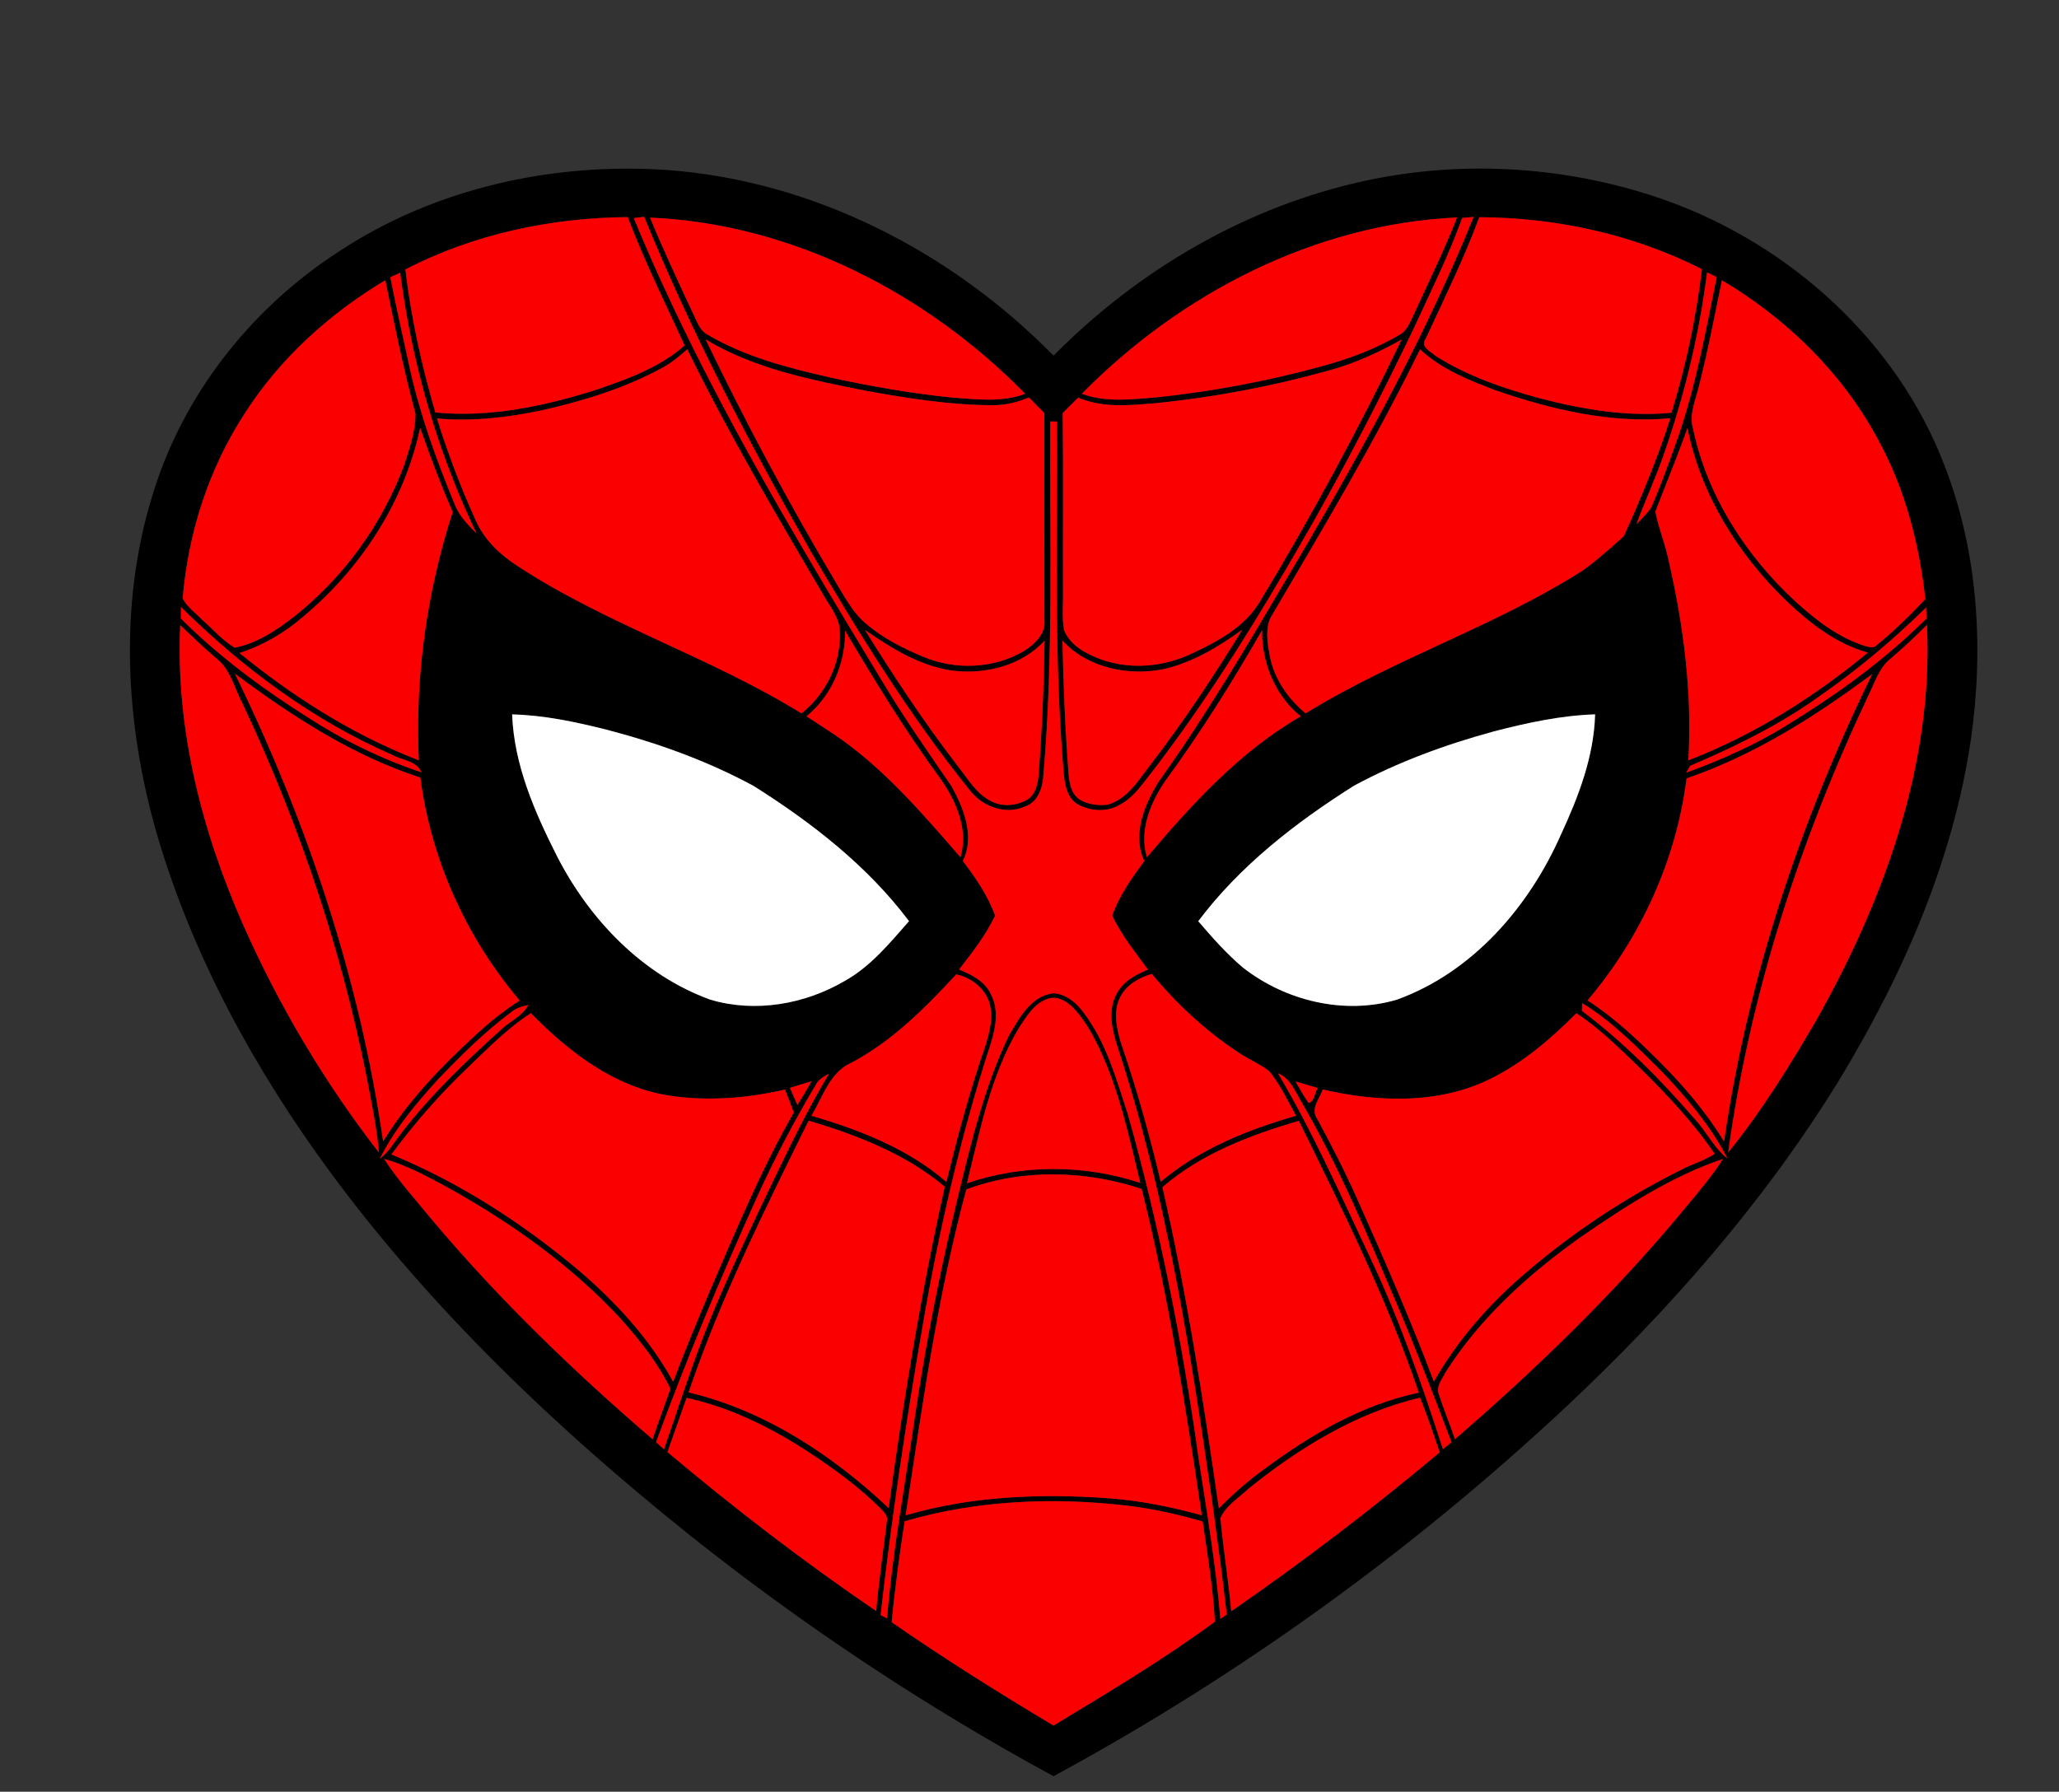 <?xml version="1.0" encoding="utf-8"?>
<!-- Generator: Adobe Illustrator 16.0.0, SVG Export Plug-In . SVG Version: 6.00 Build 0)  -->
<!DOCTYPE svg PUBLIC "-//W3C//DTD SVG 1.1//EN" "http://www.w3.org/Graphics/SVG/1.1/DTD/svg11.dtd">
<svg version="1.1" id="Layer_1" xmlns="http://www.w3.org/2000/svg" xmlns:xlink="http://www.w3.org/1999/xlink" x="0px" y="0px"
	 width="273.25px" height="237.804px" viewBox="0 0 273.25 237.804" enable-background="new 0 0 273.25 237.804"
	 xml:space="preserve">
<rect x="0" y="0" width="273.25" height="237.804" fill="#333333" stroke="none"/>
<g>
	<defs>
		<rect id="SVGID_1_" width="273.25" height="237.804"/>
	</defs>
	<clipPath id="SVGID_2_">
		<use xlink:href="#SVGID_1_"  overflow="visible"/>
	</clipPath>
	<path clip-path="url(#SVGID_2_)" fill="#010001" d="M258.021,61.692c-6.298-16.384-20.397-29.133-36.776-35.043
		c-12.73-4.545-26.748-5.512-39.971-2.677c-15.738,3.376-30.192,11.815-41.456,23.233c-13.539-13.788-31.877-23.223-51.278-24.641
		c-15.139-1.039-30.79,2.39-43.539,10.8c-11.087,7.16-19.881,17.95-24.158,30.478c-5.224,15.202-4.386,31.94,0.082,47.218
		c4.751,16.025,12.902,30.89,22.763,44.324c13.516,18.376,30.173,34.221,47.936,48.434c15.095,12.012,31.236,22.711,48.184,31.926
		c24.561-13.309,47.409-29.78,67.826-48.841c13.855-12.969,26.509-27.385,36.465-43.592c8.405-13.874,15.106-29.081,17.467-45.234
		C263.295,85.917,262.505,73.207,258.021,61.692 M255.66,82.085c-0.129,0.129-0.258,0.253-0.388,0.378
		c-5.277,5.172-11.273,9.55-17.558,13.419c-4.354,2.783-9.095,4.91-13.94,6.663c0.129-0.226,0.396-0.676,0.525-0.901
		c1.633-0.699,3.257-1.418,4.866-2.179c4.387-2.065,8.654-4.401,12.582-7.265c4.952-3.448,9.559-7.347,13.864-11.567
		C255.622,80.999,255.646,81.722,255.66,82.085 M175.541,144.599c7.342,1.695,15.498,1.992,22.385-1.479
		c4.268-2.141,7.937-5.268,11.274-8.646c3.127,2.051,5.771,4.714,8.453,7.289c3.582,3.525,7.068,7.214,9.895,11.381
		c-1.414,0.938-3.075,1.368-4.56,2.169c-7.428,3.721-14.416,8.353-20.704,13.789c-4.736,4.061-8.913,8.825-11.992,14.266
		c-3.089-8.179-6.576-16.201-10.147-24.18c-1.639-3.684-3.487-7.271-5.403-10.81C173.922,147.109,175.145,145.796,175.541,144.599
		 M173.659,146.376c-0.637-0.915-1.178-1.883-1.729-2.84c0.982,0.287,1.965,0.579,2.95,0.871
		C174.449,145.006,174.468,146.194,173.659,146.376 M207.14,110.792c-4.237,9.592-11.714,18.247-21.762,21.886
		c-6.963,2.056-14.765,0.174-20.426-4.257c-2.184-1.844-4.08-3.995-5.934-6.159c5.535-7.362,12.926-13.094,20.66-17.974
		c5.857-3.171,12.16-5.465,18.578-7.218c4.392-1.14,8.874-2.112,13.43-2.26C211.532,100.418,209.473,105.764,207.14,110.792
		 M154.037,156.845c-1.475-6.255-3.218-12.457-5.311-18.533c-0.556-1.94-1.045-4.158-0.029-6.04c0.824-1.601,2.485-2.52,4.152-3.008
		c3.296,3.955,7.107,7.51,11.403,10.364c1.341,0.924,2.888,1.532,4.182,2.533c1.461,1.791,2.446,3.908,3.553,5.929
		C165.574,149.929,159.187,152.501,154.037,156.845 M172.366,148.765c5.8,11.791,11.676,23.607,15.924,36.068
		c-7.557,1.585-14.348,5.584-20.489,10.134c-2.169,1.553-4.171,3.324-6.044,5.222c-2.054-14.278-4.252-28.555-7.489-42.625
		C159.406,153.12,165.92,150.644,172.366,148.765 M154.607,103.699c4.697-6.412,8.932-13.16,12.883-20.057
		c-0.02,1.662,0.229,3.329,0.738,4.905c0.813,2.533,2.294,4.836,4.396,6.522c-8.094,4.67-14.438,11.653-20.411,18.707
		C151.14,110.274,152.653,106.587,154.607,103.699 M168.51,87.023c-0.296-1.672-0.637-3.54,0.149-5.125
		c6.872-11.681,13.836-23.343,19.794-35.527c2.806,2.615,6.437,4.076,9.971,5.417c7.429,2.572,15.326,4.435,23.233,3.731
		c-1.485,4.794-4.028,10.977-6.164,15.641c-2.05,1.883-4.392,3.846-5.522,4.603c-11.651,7.404-24.966,11.662-36.705,18.917
		c-2.007-1.671-3.64-3.845-4.425-6.341C168.702,87.909,168.592,87.469,168.51,87.023 M223.826,103.312
		c8.979-3.08,17.055-8.204,24.626-13.841c-9.535,19.559-16.532,40.458-19.654,62.03c-2.395-3.927-5.402-7.438-8.649-10.68
		c-2.937-2.926-5.968-5.8-9.469-8.041C217.739,124.465,222.461,114.149,223.826,103.312 M221.427,74.308
		c-0.449-2.175-1.332-4.234-1.744-6.408c0.484-1.26,0.978-2.51,1.472-3.765c0.957-2.423,1.915-4.846,2.787-7.303
		c1.753,8.783,6.705,16.734,13.104,22.902c3.112,2.96,6.618,5.709,10.828,6.882c-5.819,4.813-12.165,9.028-18.999,12.237
		c-1.58,0.742-3.185,1.427-4.813,2.054C224.603,91.971,223.424,83.004,221.427,74.308 M249.128,58.159
		c3.649,6.561,5.565,13.941,6.379,21.365c-2.045,2.169-4.186,4.267-6.504,6.144c-0.426,0.45-1.039,0.177-1.532,0.058
		c-3.472-1.097-6.413-3.382-9.081-5.786c-6.656-6.111-11.834-14.123-13.701-23.031c-0.552-1.84,0.277-3.635,0.709-5.398
		c1.221-4.727,2.136-9.53,3.117-14.31C237.035,42.253,244.41,49.398,249.128,58.159 M227.816,36.784
		c-1.456,7.199-2.773,14.464-5.192,21.418c-0.675,1.906-1.354,3.807-2.083,5.694c-0.436,1.13-0.891,2.256-1.37,3.372
		c-0.215,0.441-0.981,1.288-1.992,2.294c1.055-2.878,2.549-6.164,3.525-8.961c0.574-1.614,1.111-3.242,1.609-4.88
		c1.968-6.389,3.399-12.945,4.237-19.574C226.867,36.305,227.5,36.625,227.816,36.784 M225.861,35.726
		c-0.771,6.456-2.126,12.844-4.042,19.056c-5.914,0.565-11.838-0.45-17.547-1.94c-4.757-1.307-9.513-2.911-13.698-5.574
		c-0.685-0.594-2.146-1.226-1.369-2.299c2.457-5.34,5.076-10.618,7.112-16.14C206.513,28.868,216.748,31.104,225.861,35.726
		 M193.367,28.863c-1.729,4.415-3.832,8.668-5.796,12.983c-0.479,0.91-0.81,2.026-1.772,2.548c-3.175,1.878-6.655,3.19-10.201,4.162
		c-7.226,1.997-14.615,3.391-22.068,4.177c-3.31,0.263-6.768,0.723-9.951-0.475C156.7,38.93,174.502,29.729,193.367,28.863
		 M143.089,52.771c3.194,1.389,6.753,1.034,10.125,0.752c7.777-0.762,15.493-2.227,23.022-4.32c3.438-0.91,6.685-2.395,9.773-4.138
		c-5.718,11.887-11.997,23.505-18.815,34.794c-2.007,3.343-5.57,5.277-8.995,6.863c-3.745,1.805-8.175,2.198-12.112,0.785
		c-1.963-0.742-4.08-1.834-4.885-3.908c-0.297-1.71-0.086-3.463-0.129-5.187c-0.024-7.864,0.048-15.727-0.039-23.592
		C141.715,54.136,142.4,53.451,143.089,52.771 M154.588,88.775c3.779-0.91,7.16-2.95,10.283-5.206
		c-3.769,6.116-7.735,12.122-12.113,17.821c-1.623,2.059-3.06,4.622-5.747,5.412c-1.269,0.134-2.647-0.005-3.745-0.699
		c-1.063-0.695-1.321-2.05-1.44-3.224c-0.455-5.938-0.709-11.891-0.824-17.849C144.382,88.695,149.837,89.777,154.588,88.775
		 M138.592,54.825c0,9.134-0.009,18.271,0.011,27.409c0.22,1.877-1.318,3.31-2.773,4.21c-3.985,2.318-9.062,2.514-13.291,0.728
		c-2.729-1.135-5.416-2.5-7.667-4.444c-1.762-1.499-2.816-3.602-4.009-5.542c-6.216-10.445-11.935-21.182-17.217-32.131
		c6.442,3.885,13.922,5.345,21.197,6.801c5.556,1.001,11.169,1.901,16.825,1.925c1.686,0.024,3.338-0.383,4.89-1.025
		C137.236,53.44,137.912,54.13,138.592,54.825 M138.626,85.031c-0.087,5.944-0.341,11.882-0.795,17.811
		c-0.106,1.198-0.388,2.567-1.471,3.276c-1.441,0.833-3.338,1.015-4.832,0.216c-1.988-0.987-3.099-3.013-4.44-4.68
		c-4.439-5.775-8.457-11.862-12.303-18.045c3.515,2.442,7.318,4.803,11.642,5.402C130.79,89.538,135.584,88.358,138.626,85.031
		 M136.054,52.268c-3.104,1.169-6.456,0.728-9.674,0.498c-5.465-0.551-10.882-1.504-16.246-2.673
		c-5.613-1.283-11.302-2.749-16.297-5.713c-1.059-0.589-1.361-1.849-1.897-2.845c-1.954-4.191-3.917-8.376-5.67-12.653
		C105.13,29.696,122.96,38.919,136.054,52.268 M83.3,28.814c2.208,5.814,4.962,11.389,7.553,17.03
		c-3.305,2.931-7.553,4.445-11.662,5.868c-6.887,2.178-14.162,3.745-21.413,3.031c-1.81-6.212-3.228-12.548-3.975-18.98
		C62.874,31.061,73.123,28.9,83.3,28.814 M127.457,113.771c-5.115-5.891-10.263-11.915-16.782-16.317
		c-1.207-0.804-2.433-1.585-3.644-2.389c2.28-1.849,3.846-4.426,4.598-7.227c0.363-1.341,0.541-2.735,0.522-4.124
		c3.989,6.734,8.074,13.424,12.715,19.732C126.916,106.386,128.554,110.155,127.457,113.771 M107.682,148.085
		c0.657-1.087,1.202-2.323,1.849-3.477c0.829-1.484,1.82-2.835,3.424-3.544c5.436-2.869,9.823-7.279,13.947-11.743
		c2.035,0.44,3.965,1.935,4.463,4.027c0.455,1.781-0.048,3.636-0.57,5.35c-2.055,5.963-3.716,12.05-5.201,18.171
		C120.513,152.449,114.066,149.954,107.682,148.085 M125.379,157.506c-3.152,14.085-5.489,28.343-7.448,42.64
		c-7.486-7.04-16.446-12.955-26.547-15.346c4.229-12.467,10.125-24.271,15.93-36.063
		C113.736,150.658,120.192,153.138,125.379,157.506 M104.828,144.383c0.958-0.297,1.915-0.594,2.873-0.881
		c-0.598,1.063-1.226,2.112-1.877,3.147C105.484,145.893,105.153,145.14,104.828,144.383 M105.331,147.655
		c-4.315,7.566-7.658,15.627-11.097,23.616c-1.686,4.013-3.367,8.035-4.899,12.116c-3.166-5.775-7.706-10.68-12.702-14.924
		c-7.437-6.221-15.703-11.542-24.688-15.249c3.08-4.166,6.504-8.063,10.259-11.637c2.624-2.505,5.177-5.139,8.251-7.104
		c4.967,5.088,10.992,9.746,18.185,10.91c5.168,0.806,10.455,0.398,15.532-0.771C104.584,145.615,104.971,146.629,105.331,147.655
		 M94.287,132.684c-9.018-3.258-16.063-10.638-20.369-19.052c-2.974-5.876-5.709-12.14-5.953-18.816
		c4.214,0.105,8.367,0.981,12.447,2.006c6.786,1.767,13.463,4.153,19.632,7.51c7.715,4.87,15.076,10.589,20.593,17.926
		c-2.567,2.921-5.105,6.03-8.553,7.945C106.792,133.301,100.22,134.442,94.287,132.684 M55.58,100.912
		c-0.378-0.143-0.757-0.297-1.13-0.45c-8.247-3.338-15.786-8.189-22.672-13.793c3.132-1.006,6.005-2.691,8.486-4.847
		c7.648-6.389,13.419-15.225,15.489-25.028c1.269,3.587,2.581,7.16,4.099,10.646c0.072,0.172,0.144,0.34,0.22,0.508
		C56.648,78.546,55.063,89.782,55.58,100.912 M68.971,132.793c-2.055,1.309-3.956,2.836-5.752,4.479
		c-4.627,4.258-9.076,8.816-12.371,14.219c-3.117-21.585-10.114-42.499-19.669-62.068c7.548,5.627,15.584,10.857,24.602,13.783
		C57.199,114.078,61.878,124.451,68.971,132.793 M111.006,87.675c-0.757,2.739-2.414,5.239-4.645,7.006
		c-12.026-7.437-25.705-11.743-37.562-19.482c-2.328-1.485-4.45-3.448-5.604-6.001c-2.026-4.435-3.75-9.004-5.201-13.659
		c4.66,0.426,9.353-0.115,13.917-1.082c5.489-1.236,10.934-2.903,15.901-5.594c1.25-0.661,2.341-1.562,3.39-2.5
		c5.384,11.029,11.61,21.623,17.826,32.203c0.833,1.518,2.05,2.897,2.371,4.645C111.547,84.714,111.403,86.228,111.006,87.675
		 M53.104,36.2c1.48,11.48,4.641,22.759,9.507,33.271c0.206,0.445,0.417,0.89,0.627,1.336c-1.068-1.087-2.179-2.208-2.792-3.621
		c-0.039-0.096-0.077-0.191-0.115-0.287c-2.428-5.9-4.617-11.93-5.982-18.17c-0.876-3.971-1.753-7.946-2.548-11.931
		C52.237,36.597,52.668,36.396,53.104,36.2 M32.458,54.907c4.664-7.323,11.259-13.271,18.677-17.715
		c1.203,5.938,2.429,11.881,3.999,17.734c0.02,2.308-0.79,4.55-1.475,6.738c-2.925,7.917-8.065,14.995-14.697,20.225
		c-2.328,1.801-4.891,3.506-7.822,4.076c-1.642-0.991-2.911-2.481-4.339-3.74c-0.876-0.906-1.978-1.662-2.552-2.802
		C24.967,70.764,27.702,62.21,32.458,54.907 M24.019,80.577c8.142,8.032,17.471,15.019,28.003,19.593
		c0.646,0.378,1.465,0.575,2.198,0.867s1.384,0.685,1.7,1.461c-5.359-1.787-10.479-4.301-15.215-7.386
		c-5.365-3.39-10.513-7.155-15.135-11.503c-0.531-0.503-1.053-1.006-1.57-1.523C24.005,81.707,24.014,80.955,24.019,80.577
		 M32.276,122.755c-5.508-12.471-8.985-26.073-8.358-39.784c0.393,0.373,0.786,0.752,1.183,1.13
		c1.183,1.126,2.381,2.241,3.631,3.295c1.838,1.437,2.332,3.846,3.376,5.824c7.993,16.891,13.865,34.793,17.208,53.184
		c0.397,2.175,0.799,4.357,0.972,6.565C43.08,143.69,37.031,133.498,32.276,122.755 M50.791,153.057
		c1.916-3.606,4.588-6.776,7.332-9.789c3.06-3.194,6.217-6.331,9.775-8.979c0.632-0.518,1.427-0.738,2.213-0.901
		c-0.8,1.51-2.481,2.16-3.664,3.31c-4.703,4.239-9.301,8.645-13.175,13.669c-0.906,1.173-1.672,2.491-2.855,3.419
		C50.537,153.541,50.661,153.296,50.791,153.057 M57.304,161.856c-2.155-2.649-4.483-5.179-6.336-8.052
		c3.037,0.857,5.829,2.386,8.592,3.88c8.367,4.679,16.322,10.315,22.844,17.385c2.524,2.831,4.919,5.829,6.567,9.262
		c-0.805,2.223-1.614,4.445-2.371,6.687C76.14,182.027,66.179,172.42,57.304,161.856 M87.069,191.401
		c0.024-0.063,0.048-0.125,0.067-0.188c4.028-10.962,8.544-21.738,13.353-32.38c2.308-5.081,4.904-10.033,7.758-14.827
		c0.36-0.737,1.073-1.135,1.763-1.499c-0.355,0.589-0.699,1.184-1.04,1.781c-2.94,5.149-5.44,10.532-8.002,15.877
		c-2.74,5.828-5.503,11.662-7.802,17.682c-1.825,4.789-3.381,9.669-5.053,14.513C87.855,192.118,87.328,191.639,87.069,191.401
		 M88.578,192.721c0.843-2.399,1.7-4.799,2.543-7.197c5.953,1.316,11.475,4.075,16.532,7.428c3.224,2.146,6.38,4.44,9.124,7.179
		c0.469,0.508,1.159,1.044,0.91,1.839c-0.479,3.951-1.068,7.889-1.408,11.849C106.681,207.286,97.462,200.198,88.578,192.721
		 M139.818,229.02c-7.294-4.354-14.492-8.88-21.484-13.718c0.426-4.482,1.044-8.945,1.719-13.396
		c9.688-2.83,19.96-3.237,29.947-2.025c3.252,0.407,6.451,1.154,9.603,2.05c0.646,4.416,1.375,8.842,1.629,13.296
		C154.406,220.264,147.074,224.613,139.818,229.02 M151.508,157.793c3.578,14.258,5.806,28.793,7.979,43.318
		c-4.065-1.12-8.213-1.962-12.428-2.265c-8.994-0.646-18.17-0.282-26.868,2.265c2.203-14.492,4.229-29.084,8.045-43.251
		C135.704,155.097,143.994,155.318,151.508,157.793 M128.329,157.033c1.724-7.007,3.146-14.272,6.853-20.556
		c1.011-1.494,2.002-3.276,3.807-3.89c1.26-0.498,2.572,0.288,3.438,1.169c1.452,1.519,2.495,3.376,3.401,5.264
		c2.715,5.685,4.008,11.896,5.498,17.979C143.899,154.542,135.747,154.512,128.329,157.033 M161.959,214.862
		c-0.599-7.211-1.83-14.354-2.917-21.503c-2.136-15.297-5.147-30.488-9.329-45.369c-1.552-4.698-2.879-9.65-5.943-13.639
		c-0.93-1.284-2.289-2.4-3.923-2.524c-3.046,0.311-4.598,3.319-5.981,5.67c-3.19,6.676-4.938,13.918-6.676,21.073
		c-2.428,9.98-4.416,20.066-5.886,30.229c-1.265,8.654-2.869,17.27-3.588,25.996c-0.21-0.109-0.636-0.336-0.847-0.444
		c1.446-12.783,3.357-25.509,5.541-38.181c2.16-12.61,5-25.12,8.956-37.29c0.015-0.057,0.034-0.109,0.053-0.168
		c0.675-2.116,1.192-4.549,0.139-6.632c-0.757-1.787-2.582-2.711-4.282-3.401c1.753-2.265,3.559-4.554,4.785-7.154
		c-0.958-2.663-2.587-5.02-4.282-7.26c0.062-0.125,0.12-0.249,0.172-0.374c1.336-3.166-0.11-6.729-1.686-9.55
		c-2.974-4.367-6.025-8.688-8.754-13.213c-3.583-5.915-7.17-11.844-10.67-17.816c-8.425-14.349-16.385-28.971-22.73-44.368
		c0.459-0.057,0.914-0.11,1.374-0.168c6.221,15.24,13.841,29.871,21.968,44.172c6.471,11.015,13.19,21.958,21.231,31.915
		c1.667,2.175,4.708,3.333,7.308,2.199c1.758-0.58,2.399-2.519,2.476-4.196c1.365-15.603,0.811-31.288,0.926-46.929
		c0.22,0.004,0.655,0.009,0.876,0.014c0.087,15.536-0.437,31.111,0.891,46.609c0.129,1.532,0.431,3.362,1.892,4.205
		c1.686,0.909,3.879,1.063,5.561,0.043c1.327-0.69,2.317-1.839,3.218-3.003c6.926-8.803,12.95-18.261,18.626-27.907
		c1.293-2.198,2.567-4.406,3.831-6.619c4.78-8.472,9.239-17.126,13.434-25.905c2.203-4.775,4.54-9.502,6.331-14.453
		c0.379-0.029,1.131-0.092,1.51-0.125c-6.111,15.091-13.928,29.42-22.137,43.458c-0.79,1.331-1.576,2.667-2.36,4.003
		c-5.503,9.349-11.016,18.702-17.332,27.534c-1.802,2.94-3.405,6.709-2.04,10.11c0.052,0.124,0.109,0.253,0.167,0.378
		c-1.652,2.261-3.338,4.583-4.257,7.251c1.229,2.591,3.046,4.86,4.751,7.155c-1.596,0.66-3.243,1.522-4.101,3.099
		c-1.322,2.207-0.661,4.908,0.067,7.203c6.451,19.645,9.649,40.147,12.582,60.56c0.649,4.784,1.307,9.573,1.856,14.377
		c0.016,0.12,0.029,0.234,0.043,0.354C162.591,214.421,162.17,214.718,161.959,214.862 M163.396,213.847
		c-0.369-4.134-1.055-8.238-1.429-12.365c0.714-1.648,2.434-2.678,3.718-3.895c6.714-5.417,14.291-10.072,22.763-12.083
		c0.929,2.299,1.733,4.65,2.529,7.006c0.028,0.082,0.057,0.168,0.086,0.249C182.165,200.203,172.945,207.261,163.396,213.847
		 M191.489,192.338c-2.801-8.691-5.799-17.347-9.732-25.599c-3.863-8.185-7.527-16.489-12.149-24.281
		c1.705,0.686,2.309,2.533,3.209,3.976c4.89,8.424,8.635,17.438,12.441,26.389c2.582,6.067,4.957,12.227,7.29,18.395
		c0.023,0.067,0.052,0.136,0.076,0.201C192.241,191.72,191.867,192.032,191.489,192.338 M223.457,160.547
		c-9.166,11.059-19.511,21.082-30.368,30.464c-0.666-1.968-1.461-3.884-2.103-5.856c-0.483-1.087,0.393-2.088,0.848-3.007
		c4.569-7.242,11.059-13.057,17.984-17.989c5.899-4.047,12.016-8.055,18.84-10.34C227.126,156.208,225.263,158.364,223.457,160.547
		 M228.922,153.484c-1.608-1.418-2.562-3.43-4.027-4.981c-4.512-5.234-9.435-10.182-14.957-14.339
		c0.01-0.259,0.023-0.771,0.033-1.03c4.01,2.453,7.305,5.849,10.613,9.134c3.151,3.323,6.173,6.858,8.357,10.904
		c0.105,0.192,0.211,0.389,0.312,0.585C229.137,153.67,229.028,153.575,228.922,153.484 M240.986,135.504
		c-3.534,6.034-7.223,12.017-11.639,17.452c2.894-21.073,9.574-41.528,18.646-60.728c0.828-1.666,1.374-3.597,2.892-4.794
		c1.683-1.427,3.286-2.94,4.843-4.507C256.59,101.505,249.985,119.538,240.986,135.504"/>
</g>
<g>
	<defs>
		<rect id="SVGID_3_" width="273.25" height="237.804"/>
	</defs>
	<clipPath id="SVGID_4_">
		<use xlink:href="#SVGID_3_"  overflow="visible"/>
	</clipPath>
	<path clip-path="url(#SVGID_4_)" fill="#FFFFFF" d="M198.257,97.071c-6.417,1.752-12.721,4.047-18.578,7.217
		c-7.734,4.881-15.124,10.613-20.66,17.974c1.854,2.165,3.75,4.314,5.933,6.159c5.661,4.43,13.464,6.313,20.428,4.258
		c10.047-3.641,17.523-12.294,21.762-21.887c2.332-5.029,4.392-10.373,4.545-15.982C207.132,94.959,202.648,95.931,198.257,97.071"
		/>
	<path clip-path="url(#SVGID_4_)" fill="#FFFFFF" d="M120.638,122.257c-5.518-7.337-12.878-13.056-20.594-17.926
		c-6.169-3.357-12.845-5.742-19.631-7.51c-4.081-1.024-8.233-1.901-12.447-2.006c0.244,6.676,2.979,12.94,5.953,18.817
		c4.305,8.414,11.35,15.794,20.368,19.051c5.934,1.759,12.505,0.618,17.797-2.48C115.533,128.288,118.07,125.178,120.638,122.257"/>
</g>
<g>
	<defs>
		<rect id="SVGID_5_" width="273.25" height="237.804"/>
	</defs>
	<clipPath id="SVGID_6_">
		<use xlink:href="#SVGID_5_"  overflow="visible"/>
	</clipPath>
	<path clip-path="url(#SVGID_6_)" fill="#FA0001" d="M220.704,60.601c-0.978,2.797-2.472,6.083-3.525,8.96
		c1.01-1.005,1.777-1.853,1.992-2.293c0.479-1.116,0.934-2.242,1.37-3.372c0.728-1.887,1.408-3.788,2.083-5.694
		c2.419-6.955,3.736-14.22,5.191-21.418c-0.315-0.158-0.947-0.479-1.264-0.637c-0.839,6.628-2.27,13.185-4.239,19.574
		C221.814,57.359,221.279,58.987,220.704,60.601"/>
	<path clip-path="url(#SVGID_6_)" fill="#FA0001" d="M173.267,94.681c11.737-7.255,25.052-11.513,36.705-18.917
		c1.13-0.757,3.472-2.721,5.521-4.603c2.136-4.665,4.68-10.848,6.164-15.642c-7.908,0.704-15.805-1.158-23.232-3.731
		c-3.534-1.34-7.165-2.801-9.972-5.416c-5.958,12.184-12.922,23.846-19.794,35.527c-0.786,1.585-0.445,3.453-0.148,5.124
		c0.082,0.446,0.191,0.886,0.331,1.317C169.626,90.835,171.26,93.01,173.267,94.681"/>
	<path clip-path="url(#SVGID_6_)" fill="#FA0001" d="M250.886,87.435c-1.519,1.197-2.064,3.127-2.894,4.794
		c-9.069,19.2-15.752,39.655-18.644,60.728c4.415-5.436,8.103-11.418,11.638-17.452c8.999-15.967,15.604-33.999,14.741-52.577
		C254.172,84.495,252.566,86.008,250.886,87.435"/>
	<path clip-path="url(#SVGID_6_)" fill="#FA0001" d="M224.688,56.908c1.868,8.908,7.045,16.92,13.702,23.031
		c2.668,2.405,5.608,4.689,9.081,5.786c0.492,0.12,1.105,0.392,1.531-0.058c2.318-1.877,4.459-3.975,6.504-6.144
		c-0.813-7.424-2.729-14.804-6.38-21.365c-4.717-8.76-12.092-15.905-20.611-20.958c-0.982,4.78-1.897,9.583-3.118,14.311
		C224.966,53.273,224.138,55.069,224.688,56.908"/>
	<path clip-path="url(#SVGID_6_)" fill="#FA0001" d="M228.798,151.5c3.123-21.57,10.12-42.471,19.654-62.03
		c-7.571,5.636-15.646,10.761-24.626,13.841c-1.364,10.837-6.088,21.154-13.146,29.468c3.501,2.241,6.533,5.115,9.469,8.041
		C223.396,144.063,226.402,147.574,228.798,151.5"/>
	<path clip-path="url(#SVGID_6_)" fill="#FA0001" d="M191.834,182.147c-0.455,0.919-1.332,1.92-0.848,3.008
		c0.642,1.973,1.437,3.889,2.103,5.856c10.857-9.382,21.202-19.406,30.368-30.464c1.807-2.185,3.669-4.339,5.201-6.729
		c-6.824,2.285-12.939,6.293-18.841,10.34C202.893,169.091,196.403,174.905,191.834,182.147"/>
	<path clip-path="url(#SVGID_6_)" fill="#FA0001" d="M229.166,99.465c-1.608,0.761-3.232,1.48-4.865,2.179
		c-0.13,0.225-0.397,0.675-0.527,0.901c4.847-1.753,9.588-3.88,13.941-6.663c6.284-3.869,12.28-8.247,17.558-13.419
		c0.129-0.124,0.259-0.249,0.388-0.378c-0.014-0.364-0.038-1.087-0.048-1.452c-4.305,4.22-8.912,8.119-13.864,11.567
		C237.82,95.064,233.554,97.401,229.166,99.465"/>
	<path clip-path="url(#SVGID_6_)" fill="#FA0001" d="M180.144,159.187c3.573,7.979,7.06,16.001,10.148,24.182
		c3.08-5.441,7.256-10.206,11.993-14.268c6.288-5.436,13.274-10.066,20.703-13.789c1.484-0.799,3.146-1.229,4.56-2.169
		c-2.826-4.166-6.313-7.854-9.896-11.379c-2.682-2.577-5.324-5.24-8.452-7.289c-3.339,3.376-7.008,6.504-11.274,8.645
		c-6.886,3.472-15.043,3.175-22.385,1.479c-0.397,1.197-1.619,2.51-0.799,3.779C176.657,151.917,178.506,155.504,180.144,159.187"/>
	<path clip-path="url(#SVGID_6_)" fill="#FA0001" d="M190.574,47.267c4.187,2.663,8.941,4.268,13.697,5.575
		c5.709,1.489,11.634,2.505,17.548,1.94c1.916-6.212,3.271-12.601,4.042-19.057c-9.114-4.622-19.349-6.858-29.545-6.896
		c-2.035,5.521-4.655,10.799-7.112,16.139C188.429,46.042,189.89,46.673,190.574,47.267"/>
	<path clip-path="url(#SVGID_6_)" fill="#FA0001" d="M228.874,98.852c6.834-3.208,13.181-7.423,18.999-12.236
		c-4.21-1.174-7.716-3.923-10.829-6.883c-6.397-6.168-11.35-14.118-13.103-22.902c-0.872,2.457-1.83,4.88-2.787,7.304
		c-0.494,1.255-0.987,2.505-1.471,3.764c0.412,2.175,1.294,4.234,1.744,6.408c1.996,8.697,3.175,17.663,2.634,26.6
		C225.689,100.279,227.293,99.595,228.874,98.852"/>
	<path clip-path="url(#SVGID_6_)" fill="#FA0001" d="M220.584,142.267c-3.31-3.285-6.604-6.682-10.613-9.133
		c-0.01,0.258-0.023,0.771-0.033,1.029c5.522,4.157,10.445,9.104,14.957,14.339c1.465,1.553,2.418,3.563,4.027,4.98
		c0.105,0.092,0.216,0.187,0.331,0.273c-0.102-0.196-0.206-0.393-0.313-0.585C226.757,149.125,223.734,145.59,220.584,142.267"/>
	<path clip-path="url(#SVGID_6_)" fill="#FA0001" d="M153.529,52.732c7.452-0.786,14.843-2.179,22.069-4.176
		c3.544-0.972,7.026-2.285,10.201-4.162c0.963-0.522,1.293-1.638,1.771-2.548c1.964-4.315,4.066-8.568,5.795-12.984
		c-18.864,0.867-36.666,10.067-49.789,23.396C146.763,53.455,150.221,52.995,153.529,52.732"/>
	<path clip-path="url(#SVGID_6_)" fill="#FA0001" d="M188.448,185.504c-8.473,2.011-16.049,6.666-22.764,12.083
		c-1.283,1.217-3.003,2.246-3.716,3.895c0.373,4.127,1.059,8.231,1.428,12.365c9.55-6.586,18.769-13.645,27.666-21.088
		c-0.028-0.081-0.057-0.167-0.086-0.249C190.182,190.155,189.377,187.803,188.448,185.504"/>
	<path clip-path="url(#SVGID_6_)" fill="#FA0001" d="M167.802,194.967c6.14-4.55,12.931-8.549,20.488-10.134
		c-4.247-12.461-10.125-24.277-15.925-36.068c-6.445,1.878-12.96,4.354-18.098,8.799c3.237,14.07,5.435,28.347,7.49,42.625
		C163.631,198.292,165.633,196.519,167.802,194.967"/>
	<path clip-path="url(#SVGID_6_)" fill="#FA0001" d="M173.659,146.376c0.81-0.183,0.79-1.37,1.221-1.969
		c-0.986-0.293-1.968-0.585-2.95-0.871C172.481,144.495,173.022,145.461,173.659,146.376"/>
	<path clip-path="url(#SVGID_6_)" fill="#FA0001" d="M164.253,139.628c-4.296-2.854-8.108-6.408-11.403-10.364
		c-1.667,0.489-3.328,1.408-4.152,3.008c-1.016,1.882-0.526,4.1,0.029,6.039c2.092,6.077,3.836,12.279,5.312,18.534
		c5.147-4.343,11.536-6.915,17.949-8.755c-1.106-2.021-2.093-4.138-3.554-5.929C167.141,141.161,165.594,140.552,164.253,139.628"/>
	<path clip-path="url(#SVGID_6_)" fill="#FA0001" d="M185.259,172.823c-3.809-8.951-7.553-17.966-12.442-26.39
		c-0.9-1.441-1.504-3.29-3.209-3.975c4.621,7.792,8.285,16.097,12.15,24.281c3.932,8.252,6.93,16.906,9.731,25.599
		c0.378-0.307,0.752-0.618,1.136-0.92c-0.024-0.066-0.054-0.134-0.077-0.201C190.216,185.049,187.841,178.89,185.259,172.823"/>
	<path clip-path="url(#SVGID_6_)" fill="#FA0001" d="M172.624,95.069c-2.102-1.686-3.582-3.99-4.396-6.523
		c-0.508-1.576-0.757-3.243-0.738-4.904c-3.951,6.896-8.185,13.644-12.883,20.057c-1.954,2.888-3.467,6.576-2.396,10.077
		C158.186,106.721,164.53,99.738,172.624,95.069"/>
	<path clip-path="url(#SVGID_6_)" fill="#FA0001" d="M150,199.881c-9.985-1.212-20.259-0.805-29.947,2.025
		c-0.676,4.45-1.293,8.913-1.72,13.396c6.993,4.838,14.191,9.363,21.485,13.717c7.256-4.406,14.588-8.755,21.412-13.793
		c-0.253-4.453-0.981-8.879-1.628-13.295C156.451,201.036,153.252,200.289,150,199.881"/>
	<path clip-path="url(#SVGID_6_)" fill="#FA0001" d="M120.192,201.112c8.697-2.548,17.874-2.911,26.868-2.265
		c4.215,0.302,8.362,1.145,12.428,2.265c-2.174-14.524-4.4-29.061-7.979-43.317c-7.514-2.477-15.804-2.697-23.271,0.066
		C124.421,172.028,122.395,186.62,120.192,201.112"/>
	<path clip-path="url(#SVGID_6_)" fill="#FA0001" d="M143.267,106.103c1.097,0.694,2.476,0.833,3.745,0.699
		c2.687-0.79,4.124-3.352,5.747-5.411c4.378-5.7,8.343-11.705,12.111-17.821c-3.122,2.256-6.503,4.296-10.281,5.206
		c-4.751,1.001-10.206-0.082-13.588-3.746c0.115,5.958,0.369,11.911,0.824,17.85C141.944,104.053,142.203,105.409,143.267,106.103"
		/>
	<path clip-path="url(#SVGID_6_)" fill="#FA0001" d="M141.073,78.412c0.043,1.724-0.167,3.477,0.129,5.187
		c0.805,2.074,2.922,3.166,4.885,3.908c3.938,1.413,8.367,1.02,12.112-0.785c3.425-1.586,6.987-3.52,8.995-6.864
		c6.818-11.288,13.098-22.906,18.816-34.793c-3.09,1.743-6.337,3.227-9.774,4.138c-7.529,2.092-15.245,3.558-23.022,4.319
		c-3.372,0.283-6.931,0.638-10.125-0.752c-0.688,0.681-1.374,1.366-2.055,2.05C141.121,62.684,141.049,70.548,141.073,78.412"/>
	<path clip-path="url(#SVGID_6_)" fill="#FA0001" d="M145.829,139.02c-0.905-1.888-1.949-3.745-3.4-5.264
		c-0.868-0.882-2.18-1.667-3.438-1.169c-1.807,0.613-2.797,2.396-3.807,3.89c-3.708,6.283-5.13,13.549-6.854,20.556
		c7.418-2.52,15.569-2.491,22.998-0.034C149.837,150.916,148.544,144.705,145.829,139.02"/>
	<path clip-path="url(#SVGID_6_)" fill="#FA0001" d="M114.842,51.855c-7.275-1.456-14.755-2.917-21.197-6.801
		c5.282,10.948,11.001,21.686,17.218,32.131c1.192,1.94,2.246,4.043,4.008,5.542c2.251,1.944,4.938,3.309,7.667,4.444
		c4.229,1.786,9.306,1.59,13.291-0.728c1.455-0.9,2.993-2.333,2.773-4.21c-0.02-9.138-0.011-18.275-0.011-27.409
		c-0.68-0.694-1.354-1.384-2.035-2.069c-1.552,0.642-3.204,1.049-4.89,1.025C126.011,53.757,120.398,52.857,114.842,51.855"/>
	<path clip-path="url(#SVGID_6_)" fill="#FA0001" d="M130.795,138.699c0.522-1.714,1.025-3.567,0.57-5.35
		c-0.498-2.092-2.428-3.587-4.464-4.027c-4.123,4.463-8.51,8.874-13.946,11.743c-1.604,0.709-2.596,2.059-3.424,3.544
		c-0.647,1.154-1.193,2.39-1.849,3.477c6.384,1.868,12.831,4.363,17.912,8.783C127.079,150.749,128.74,144.661,130.795,138.699"/>
	<path clip-path="url(#SVGID_6_)" fill="#FA0001" d="M126.428,89.01c-4.325-0.599-8.127-2.959-11.643-5.402
		c3.846,6.183,7.864,12.27,12.304,18.046c1.341,1.667,2.452,3.692,4.44,4.679c1.494,0.8,3.39,0.617,4.832-0.216
		c1.082-0.709,1.365-2.078,1.47-3.275c0.455-5.93,0.709-11.868,0.795-17.812C135.584,88.359,130.791,89.538,126.428,89.01"/>
	<path clip-path="url(#SVGID_6_)" fill="#FA0001" d="M112.151,83.713c0.019,1.389-0.158,2.783-0.522,4.124
		c-0.752,2.801-2.318,5.378-4.598,7.227c1.212,0.804,2.438,1.585,3.645,2.389c6.518,4.402,11.666,10.427,16.782,16.317
		c1.096-3.616-0.542-7.385-2.592-10.325C120.226,97.138,116.14,90.448,112.151,83.713"/>
	<path clip-path="url(#SVGID_6_)" fill="#FA0001" d="M91.385,184.8c10.101,2.391,19.061,8.306,26.547,15.345
		c1.958-14.296,4.296-28.554,7.447-42.639c-5.187-4.368-11.642-6.849-18.065-8.769C101.51,160.529,95.614,172.333,91.385,184.8"/>
	<path clip-path="url(#SVGID_6_)" fill="#FA0001" d="M116.777,200.13c-2.744-2.738-5.9-5.033-9.124-7.179
		c-5.057-3.353-10.579-6.111-16.532-7.428c-0.843,2.398-1.7,4.798-2.543,7.197c8.884,7.477,18.103,14.564,27.701,21.098
		c0.34-3.961,0.929-7.898,1.408-11.85C117.936,201.174,117.246,200.638,116.777,200.13"/>
	<path clip-path="url(#SVGID_6_)" fill="#FA0001" d="M160.9,199.546c-2.931-20.412-6.13-40.915-12.582-60.56
		c-0.728-2.294-1.388-4.996-0.065-7.203c0.855-1.576,2.504-2.438,4.099-3.099c-1.705-2.295-3.52-4.564-4.751-7.155
		c0.92-2.668,2.605-4.99,4.258-7.251c-0.058-0.125-0.114-0.254-0.168-0.378c-1.364-3.401,0.239-7.17,2.04-10.11
		c6.317-8.832,11.83-18.185,17.333-27.534c0.785-1.336,1.57-2.672,2.36-4.003c8.209-14.038,16.024-28.367,22.137-43.458
		c-0.379,0.033-1.131,0.096-1.509,0.125c-1.791,4.951-4.129,9.678-6.332,14.453c-4.195,8.779-8.653,17.433-13.433,25.905
		c-1.265,2.213-2.538,4.421-3.832,6.619c-5.676,9.646-11.7,19.104-18.625,27.907c-0.901,1.164-1.893,2.313-3.22,3.003
		c-1.68,1.02-3.874,0.866-5.56-0.043c-1.461-0.843-1.762-2.673-1.893-4.205c-1.325-15.498-0.804-31.073-0.89-46.609
		c-0.221-0.005-0.657-0.01-0.877-0.014c-0.115,15.641,0.441,31.326-0.924,46.929c-0.077,1.677-0.718,3.616-2.476,4.196
		c-2.601,1.134-5.642-0.024-7.308-2.199c-8.042-9.957-14.761-20.9-21.231-31.915c-8.128-14.301-15.747-28.932-21.969-44.172
		c-0.459,0.058-0.914,0.111-1.374,0.168c6.346,15.397,14.306,30.019,22.73,44.368c3.501,5.972,7.088,11.901,10.67,17.816
		c2.73,4.525,5.781,8.846,8.755,13.213c1.575,2.821,3.022,6.384,1.686,9.55c-0.053,0.125-0.111,0.249-0.173,0.374
		c1.696,2.241,3.324,4.597,4.282,7.26c-1.226,2.601-3.032,4.89-4.784,7.154c1.7,0.69,3.524,1.614,4.281,3.401
		c1.053,2.083,0.536,4.516-0.139,6.633c-0.019,0.058-0.038,0.11-0.053,0.167c-3.955,12.17-6.796,24.68-8.955,37.29
		c-2.184,12.672-4.095,25.397-5.542,38.181c0.211,0.108,0.637,0.335,0.848,0.444c0.719-8.727,2.323-17.342,3.587-25.996
		c1.471-10.163,3.458-20.249,5.886-30.229c1.739-7.155,3.487-14.397,6.676-21.073c1.385-2.351,2.936-5.359,5.982-5.67
		c1.634,0.124,2.993,1.24,3.923,2.524c3.065,3.988,4.392,8.94,5.943,13.639c4.181,14.881,7.192,30.072,9.33,45.369
		c1.087,7.149,2.316,14.292,2.916,21.503c0.211-0.144,0.632-0.44,0.843-0.584c-0.014-0.12-0.028-0.234-0.043-0.354
		C162.208,209.12,161.552,204.331,160.9,199.546"/>
	<path clip-path="url(#SVGID_6_)" fill="#FA0001" d="M93.837,44.379c4.995,2.964,10.685,4.43,16.298,5.713
		c5.364,1.169,10.78,2.122,16.245,2.673c3.218,0.23,6.571,0.671,9.674-0.498C122.961,38.919,105.13,29.696,86.27,28.882
		c1.753,4.277,3.716,8.462,5.671,12.653C92.477,42.531,92.778,43.791,93.837,44.379"/>
	<path clip-path="url(#SVGID_6_)" fill="#FA0001" d="M109.028,78.565c-6.216-10.58-12.442-21.173-17.826-32.203
		c-1.049,0.939-2.14,1.839-3.39,2.5c-4.967,2.692-10.412,4.358-15.901,5.594c-4.564,0.967-9.257,1.508-13.917,1.082
		c1.451,4.655,3.175,9.224,5.201,13.659c1.154,2.553,3.276,4.516,5.604,6.001c11.857,7.74,25.536,12.045,37.562,19.483
		c2.231-1.767,3.888-4.267,4.645-7.007c0.397-1.446,0.541-2.96,0.393-4.463C111.078,81.462,109.861,80.083,109.028,78.565"/>
	<path clip-path="url(#SVGID_6_)" fill="#FA0001" d="M107.701,143.502c-0.958,0.287-1.916,0.584-2.874,0.881
		c0.326,0.757,0.657,1.51,0.997,2.266C106.476,145.615,107.103,144.566,107.701,143.502"/>
	<path clip-path="url(#SVGID_6_)" fill="#FA0001" d="M88.641,145.385c-7.193-1.164-13.218-5.824-18.185-10.91
		c-3.075,1.963-5.627,4.598-8.252,7.102c-3.754,3.573-7.179,7.473-10.258,11.639c8.985,3.707,17.251,9.027,24.688,15.249
		c4.995,4.242,9.536,9.147,12.701,14.923c1.533-4.08,3.214-8.104,4.9-12.116c3.438-7.989,6.781-16.049,11.096-23.616
		c-0.359-1.024-0.747-2.041-1.159-3.041C99.095,145.782,93.808,146.189,88.641,145.385"/>
	<path clip-path="url(#SVGID_6_)" fill="#FA0001" d="M100.968,160.165c2.562-5.346,5.062-10.729,8.002-15.876
		c0.341-0.6,0.686-1.193,1.04-1.782c-0.69,0.364-1.403,0.762-1.763,1.499c-2.854,4.794-5.45,9.746-7.758,14.827
		c-4.809,10.643-9.325,21.418-13.353,32.38c-0.019,0.063-0.043,0.125-0.066,0.188c0.258,0.239,0.785,0.719,1.044,0.958
		c1.671-4.843,3.228-9.723,5.052-14.512C95.465,171.827,98.228,165.994,100.968,160.165"/>
	<path clip-path="url(#SVGID_6_)" fill="#FA0001" d="M79.191,51.712c4.109-1.423,8.357-2.936,11.662-5.867
		c-2.591-5.642-5.345-11.216-7.553-17.03c-10.177,0.085-20.426,2.246-29.497,6.949c0.747,6.431,2.165,12.768,3.975,18.979
		C65.029,55.457,72.304,53.891,79.191,51.712"/>
	<path clip-path="url(#SVGID_6_)" fill="#FA0001" d="M82.405,175.069C75.882,168,67.927,162.363,59.56,157.683
		c-2.763-1.493-5.555-3.021-8.592-3.879c1.854,2.873,4.182,5.402,6.337,8.052c8.874,10.564,18.836,20.171,29.295,29.16
		c0.757-2.24,1.567-4.463,2.371-6.686C87.323,180.898,84.929,177.9,82.405,175.069"/>
	<path clip-path="url(#SVGID_6_)" fill="#FA0001" d="M59.853,67.439c-1.519-3.486-2.831-7.059-4.1-10.646
		c-2.069,9.803-7.84,18.639-15.488,25.028c-2.481,2.156-5.354,3.841-8.487,4.847c6.887,5.604,14.426,10.455,22.673,13.793
		c0.373,0.153,0.752,0.307,1.13,0.45c-0.518-11.13,1.068-22.366,4.492-32.964C59.996,67.78,59.924,67.612,59.853,67.439"/>
	<path clip-path="url(#SVGID_6_)" fill="#FA0001" d="M60.331,66.898c0.039,0.096,0.077,0.191,0.115,0.287
		c0.613,1.413,1.724,2.534,2.792,3.621c-0.21-0.446-0.421-0.891-0.627-1.336C57.745,58.958,54.584,47.68,53.104,36.2
		c-0.436,0.196-0.867,0.397-1.302,0.598c0.795,3.985,1.671,7.96,2.548,11.931C55.714,54.969,57.903,60.999,60.331,66.898"/>
	<path clip-path="url(#SVGID_6_)" fill="#FA0001" d="M31.179,89.422c9.555,19.569,16.552,40.483,19.669,62.068
		c3.295-5.402,7.745-9.961,12.371-14.219c1.796-1.643,3.697-3.171,5.752-4.479c-7.093-8.343-11.772-18.716-13.189-29.588
		C46.763,100.279,38.727,95.049,31.179,89.422"/>
	<path clip-path="url(#SVGID_6_)" fill="#FA0001" d="M53.272,150.366c3.875-5.024,8.472-9.431,13.175-13.668
		c1.183-1.15,2.864-1.802,3.664-3.311c-0.785,0.163-1.581,0.383-2.213,0.901c-3.558,2.647-6.714,5.785-9.774,8.979
		c-2.745,3.014-5.417,6.184-7.333,9.79c-0.129,0.239-0.254,0.483-0.373,0.728C51.601,152.856,52.367,151.539,53.272,150.366"/>
	<path clip-path="url(#SVGID_6_)" fill="#FA0001" d="M32.108,93.22c-1.044-1.978-1.538-4.387-3.376-5.824
		c-1.25-1.053-2.448-2.169-3.631-3.295c-0.397-0.378-0.79-0.756-1.183-1.13c-0.627,13.711,2.85,27.313,8.357,39.784
		c4.756,10.742,10.805,20.934,18.013,30.215c-0.173-2.208-0.575-4.391-0.972-6.564C45.973,128.014,40.101,110.112,32.108,93.22"/>
	<path clip-path="url(#SVGID_6_)" fill="#FA0001" d="M26.801,82.224c1.427,1.259,2.696,2.749,4.339,3.74
		c2.931-0.57,5.494-2.275,7.821-4.075c6.633-5.23,11.772-12.309,14.698-20.226c0.685-2.188,1.495-4.429,1.475-6.738
		c-1.571-5.852-2.797-11.796-3.999-17.734c-7.418,4.444-14.013,10.392-18.678,17.715c-4.756,7.304-7.49,15.857-8.209,24.516
		C24.824,80.563,25.925,81.319,26.801,82.224"/>
	<path clip-path="url(#SVGID_6_)" fill="#FA0001" d="M40.705,95.112c4.736,3.084,9.856,5.599,15.215,7.385
		c-0.316-0.776-0.967-1.169-1.7-1.461c-0.733-0.292-1.552-0.488-2.198-0.866C41.49,95.596,32.161,88.608,24.019,80.577
		c-0.004,0.378-0.014,1.13-0.019,1.508c0.517,0.518,1.039,1.02,1.571,1.523C30.192,87.957,35.341,91.721,40.705,95.112"/>
</g>
</svg>
